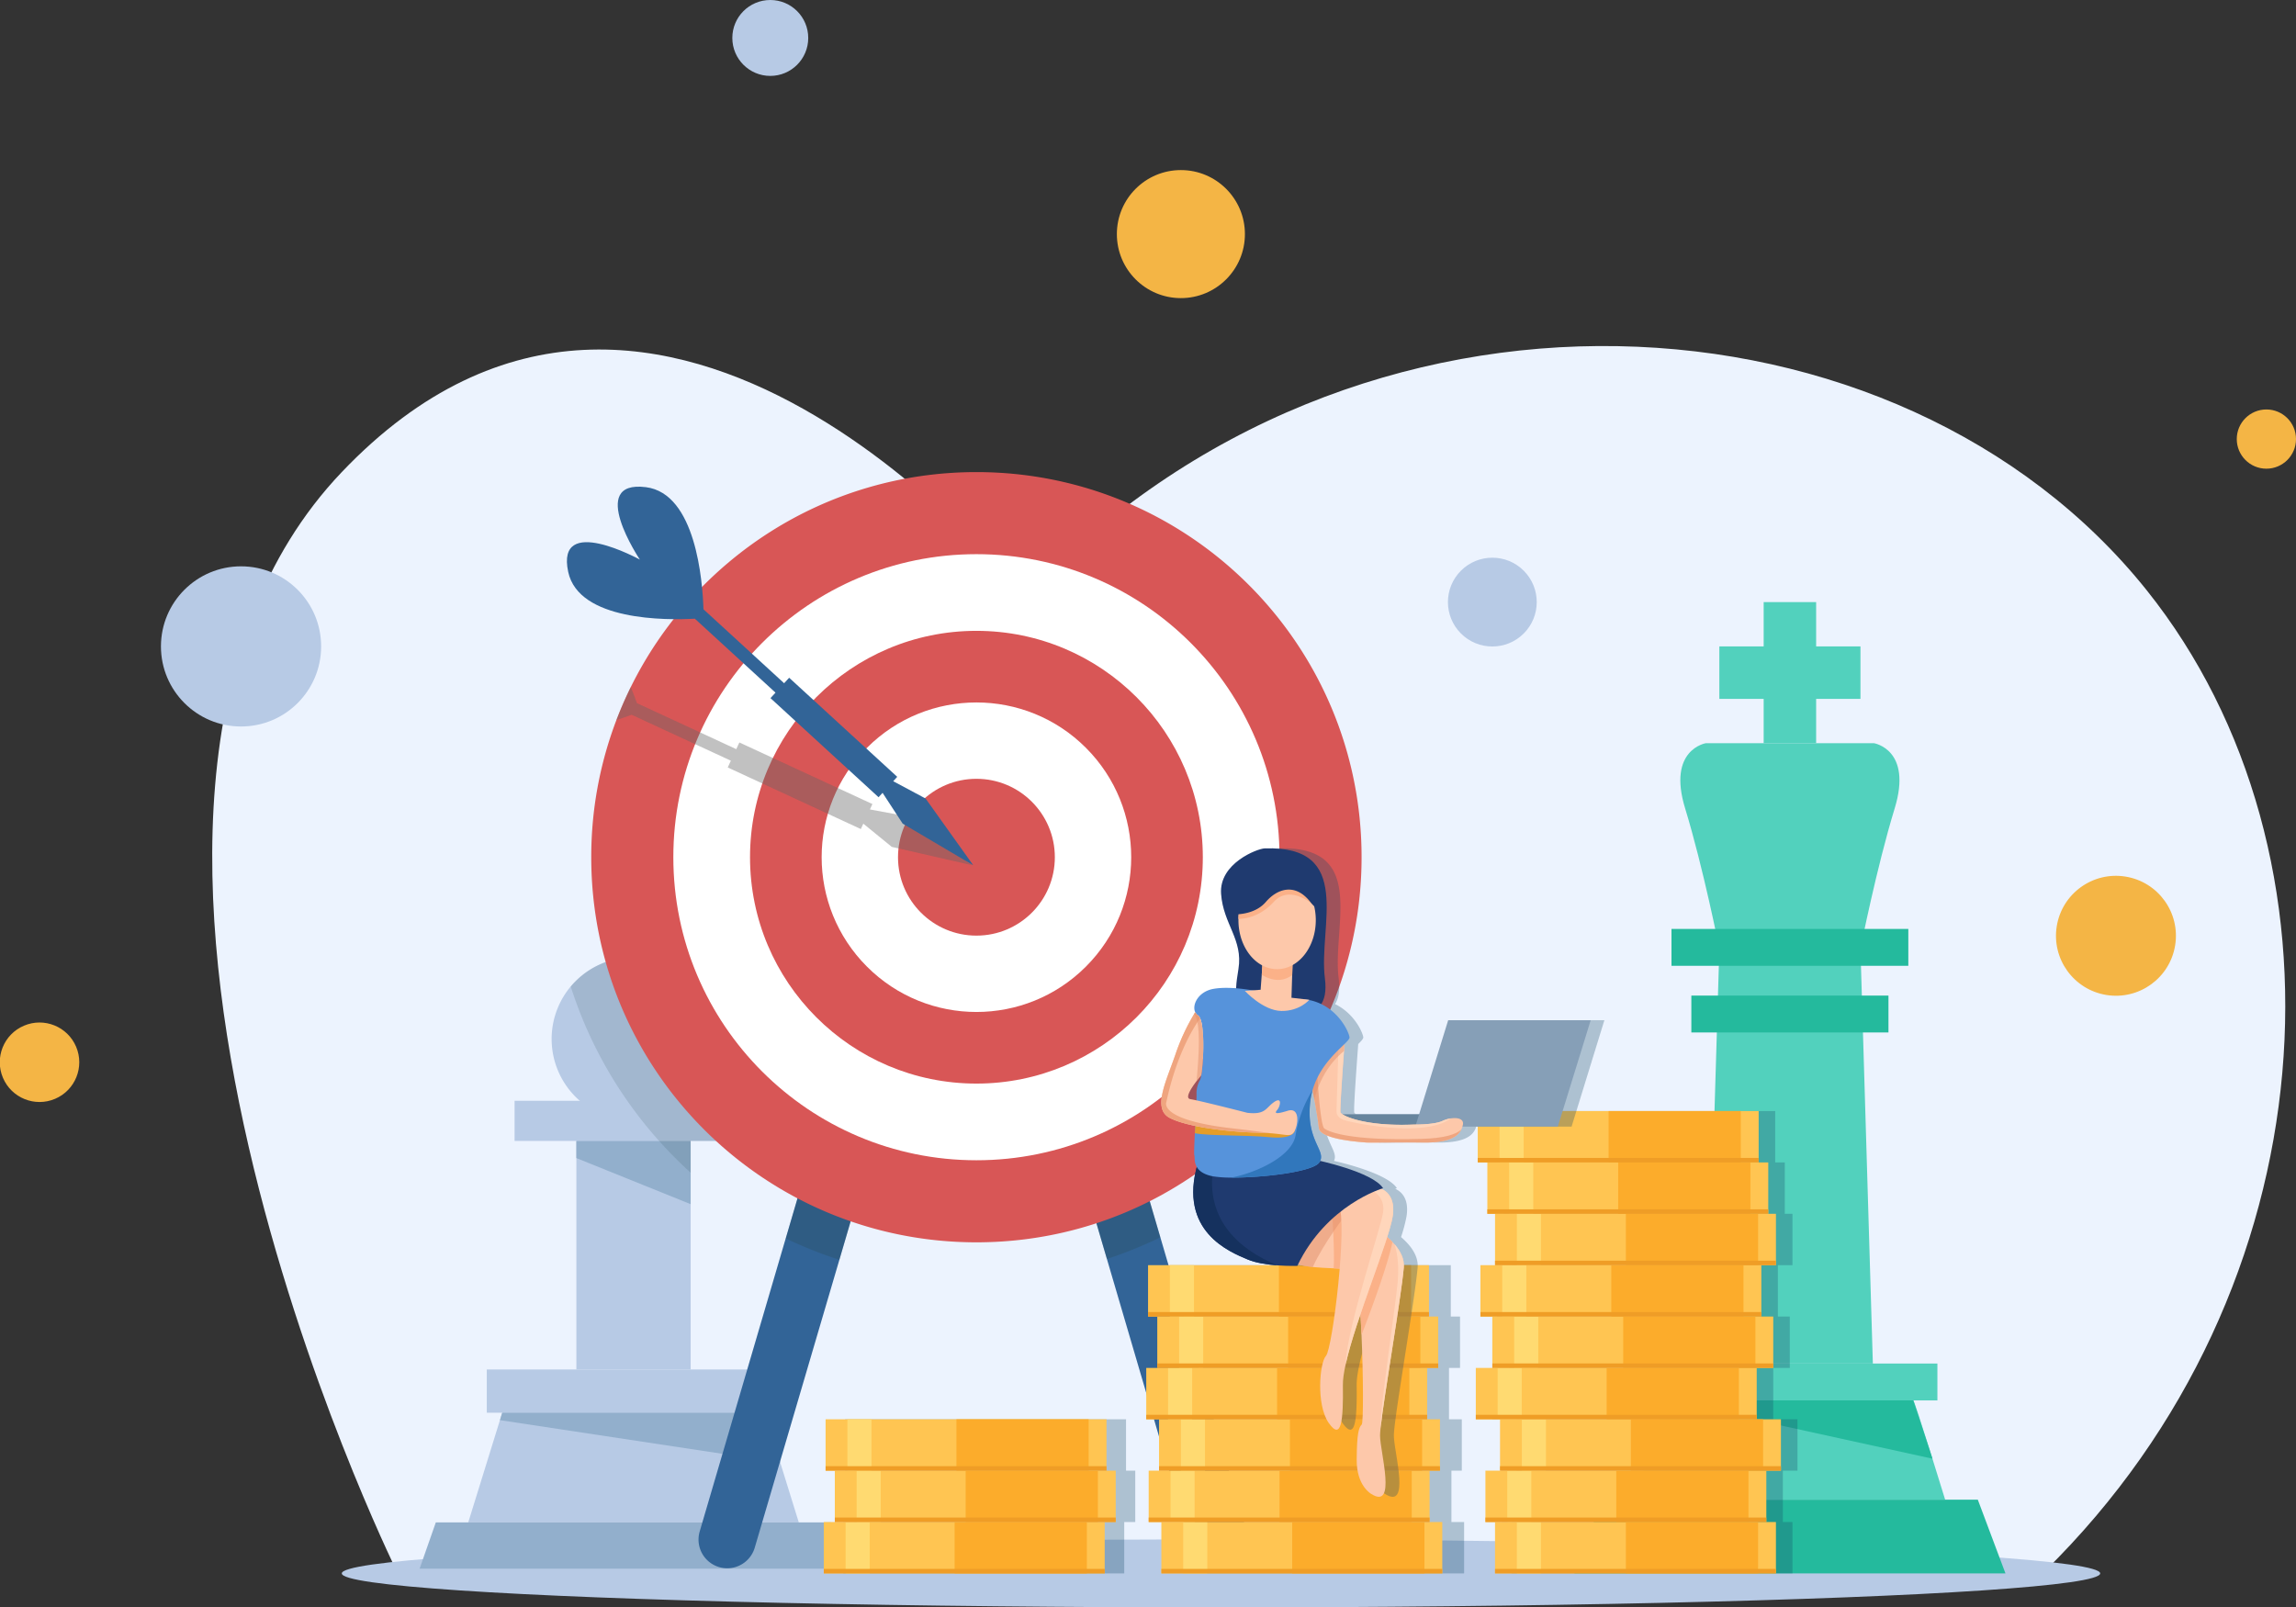 <svg xmlns="http://www.w3.org/2000/svg" viewBox="0 0 2055.96 1439.54"><rect x="0" y="0" width="2055.96" height="1439.54" fill="#333333" stroke="none"/><defs><style>.cls-1{isolation:isolate;}.cls-2{fill:#ecf3fe;}.cls-3{fill:#b7cae5;}.cls-4{fill:#92afcc;}.cls-5,.cls-9{fill:#294b56;}.cls-13,.cls-5{mix-blend-mode:multiply;}.cls-5{opacity:0.15;}.cls-6{fill:#52d1bd;}.cls-7{fill:#24ba9d;}.cls-8{fill:#326497;}.cls-13,.cls-9{opacity:0.3;}.cls-10{fill:#d85656;}.cls-11{fill:#fff;}.cls-12{fill:#666;opacity:0.4;}.cls-13{fill:#184b68;}.cls-14{fill:#ffc552;}.cls-15{fill:#ffda71;}.cls-16{fill:#fcac2b;}.cls-17{fill:#ef9d26;}.cls-18{fill:#fdc8aa;}.cls-19{fill:#fbb188;}.cls-20{fill:#e2906d;opacity:0.5;}.cls-21{fill:#ffd6bb;}.cls-22{fill:#1f3a6f;}.cls-23{fill:#15315e;}.cls-24{fill:#67859e;}.cls-25{fill:#869fb7;}.cls-26{fill:#efa57f;}.cls-27{fill:#5693db;}.cls-28{fill:#3177bc;}.cls-29{fill:#e59d29;}.cls-30{fill:#f4b545;}</style></defs><g class="cls-1"><g id="Layer_1" data-name="Layer 1"><path class="cls-2" d="M2241.29,3477c257.78-253.28,278.78-643.58,91.35-878.26-220.47-276.05-707.53-309.53-1004.82,6.66,0,0-324.84-413.7-611.54-112.65S764.51,3475,764.51,3475Z" transform="translate(-410.23 -2069.97)"/><ellipse class="cls-3" cx="1093.34" cy="1409.09" rx="787.29" ry="30.45"/><path class="cls-3" d="M1050.81,3000.46A73.31,73.31,0,0,1,985,3073.39a74.43,74.43,0,0,1-7.5.38,73.3,73.3,0,1,1,73.29-73.31Z" transform="translate(-410.23 -2069.97)"/><rect class="cls-3" x="460.79" y="985.82" width="212.98" height="35.96"/><rect class="cls-3" x="516.11" y="1021.77" width="102.34" height="204.68"/><rect class="cls-3" x="435.9" y="1226.46" width="262.77" height="38.72"/><polygon class="cls-3" points="684.84 1265.18 567.28 1265.18 449.73 1265.18 419.3 1363.38 567.28 1363.38 715.27 1363.38 684.84 1265.18"/><polygon class="cls-4" points="744.31 1363.38 567.28 1363.38 390.26 1363.38 375.74 1404.87 567.28 1404.87 758.83 1404.87 744.31 1363.38"/><polygon class="cls-4" points="618.45 1021.77 618.45 1078.41 516.11 1037.13 516.11 1021.77 618.45 1021.77"/><polygon class="cls-4" points="449.73 1265.18 447.67 1271.83 698.67 1309.82 684.84 1265.18 449.73 1265.18"/><path class="cls-5" d="M1084,3055.78v36h-55.32v28.42a380.37,380.37,0,0,1-28.23-28.42q-8-8.92-15.43-18.35-6.78-8.61-13.06-17.61a379,379,0,0,1-50.65-102.37,73.3,73.3,0,1,1,104.3,102.37Z" transform="translate(-410.23 -2069.97)"/><rect class="cls-6" x="1579.28" y="539.22" width="46.99" height="126.35"/><rect class="cls-6" x="1989.51" y="2609.18" width="46.99" height="126.35" transform="translate(-1069.58 2615.4) rotate(-90)"/><path class="cls-6" d="M2088.25,2735.54H1937.76s-34.76,5.55-18.57,58.41,30.64,125.72,30.64,125.72l-11.11,371.44h148.57l-11.11-371.44s14.45-72.86,30.64-125.72S2088.25,2735.54,2088.25,2735.54Z" transform="translate(-410.23 -2069.97)"/><rect class="cls-7" x="1496.74" y="831.92" width="212.07" height="33.02"/><rect class="cls-7" x="1514.52" y="891.61" width="176.51" height="33.02"/><rect class="cls-6" x="1470.71" y="1221.14" width="264.14" height="33.02"/><path class="cls-6" d="M2123.48,3324.13h-221c-1.27,0-28.57,88.89-28.57,88.89h278.11S2124.76,3324.13,2123.48,3324.13Z" transform="translate(-410.23 -2069.97)"/><polygon class="cls-7" points="1771.04 1343.05 1602.78 1343.05 1434.52 1343.05 1409.76 1409.09 1602.78 1409.09 1795.8 1409.09 1771.04 1343.05"/><polygon class="cls-7" points="1492.3 1254.16 1730.45 1306.35 1713.26 1254.16 1492.3 1254.16"/><path class="cls-8" d="M1206.85,3041a25.23,25.23,0,0,1-1,7.2l-44,150L1086.07,3456a25.69,25.69,0,0,1-49.3-14.48l77-262.4,42.69-145.4a25.69,25.69,0,0,1,50.34,7.28Z" transform="translate(-410.23 -2069.97)"/><path class="cls-8" d="M1509.22,3473.45a25.78,25.78,0,0,1-31.89-17.41l-75.91-258.55-43.82-149.25a25.69,25.69,0,0,1,49.3-14.48l42.37,144.31,77.36,263.49A25.76,25.76,0,0,1,1509.22,3473.45Z" transform="translate(-410.23 -2069.97)"/><path class="cls-9" d="M1206.85,3041a25.23,25.23,0,0,1-1,7.2l-44,150a381.38,381.38,0,0,1-47.94-19.1l42.69-145.4a25.69,25.69,0,0,1,50.34,7.28Z" transform="translate(-410.23 -2069.97)"/><path class="cls-9" d="M1449.27,3178.07a380.48,380.48,0,0,1-47.85,19.42l-43.82-149.25a25.69,25.69,0,0,1,49.3-14.48Z" transform="translate(-410.23 -2069.97)"/><path class="cls-10" d="M1629.46,2837.66c0,190.48-154.41,344.89-344.89,344.89s-344.9-154.41-344.9-344.89a344,344,0,0,1,22.5-122.8q5.77-15.14,12.89-29.56c56.26-114.07,173.72-192.54,309.51-192.54C1475.05,2492.76,1629.46,2647.18,1629.46,2837.66Z" transform="translate(-410.23 -2069.97)"/><circle class="cls-11" cx="874.34" cy="767.69" r="271.4"/><circle class="cls-10" cx="874.34" cy="767.69" r="202.73"/><circle class="cls-11" cx="1284.57" cy="2837.66" r="138.6" transform="translate(-2040.51 -330.51) rotate(-45)"/><circle class="cls-10" cx="874.34" cy="767.69" r="70.22"/><path class="cls-12" d="M1280.41,2844.77l-65.62-15-6-1.36-25.5-20.81-2.23,4.83-29.57-13.69-58.66-27.14-30.94-14.33,2.8-6.05-32-14.82-56.9-26.34c-3.52,1.34-8.17,3-13.62,4.81q5.77-15.14,12.89-29.56c2.35,5.67,4.2,10.63,5.53,14.39l56.58,26.19,32.35,15,2.79-6,30,13.9,58.23,26.95,30.9,14.31-2.23,4.82,32.37,6,2.21,1.64Z" transform="translate(-410.23 -2069.97)"/><path class="cls-8" d="M1281.73,2844.89l-42.66-59.78-29-15.52,3.59-3.92-96.78-88.74-4.51,4.91-72.22-66.23c-.79-25.33-6.86-103.72-51.56-109.35-53.37-6.72-5.38,64.89-5.38,64.89s-75.49-41.62-64.18,11c9.48,44.05,88.1,43.31,113.4,41.91l72.23,66.22-4.5,4.91,96.78,88.75,3.6-3.93,18,27.58Z" transform="translate(-410.23 -2069.97)"/><polygon class="cls-13" points="1593.56 1271.06 1587.86 1271.06 1587.86 1267.05 1587.86 1225.06 1602.66 1225.06 1602.66 1221.04 1602.66 1179.05 1591.99 1179.05 1591.99 1175.03 1591.99 1133.04 1605.07 1133.04 1605.07 1129.03 1605.07 1087.03 1598.19 1087.03 1598.19 1083.02 1598.19 1041.03 1589.59 1041.03 1589.59 1037.01 1589.59 995.02 1573.61 995.02 1455.22 995.02 1379.17 995.02 1357.6 995.02 1338.05 995.02 1338.05 1037.01 1338.05 1041.03 1346.65 1041.03 1346.65 1083.02 1346.65 1087.03 1353.53 1087.03 1353.53 1129.03 1353.53 1133.04 1340.45 1133.04 1340.45 1175.03 1340.45 1179.05 1351.12 1179.05 1351.12 1221.04 1351.12 1225.06 1336.32 1225.06 1336.32 1267.05 1336.32 1271.06 1355.87 1271.06 1358 1271.06 1358 1313.06 1358 1317.07 1344.92 1317.07 1344.92 1359.06 1344.92 1363.08 1353.52 1363.08 1353.52 1405.07 1353.52 1409.09 1373.07 1409.09 1394.63 1409.09 1470.69 1409.09 1589.08 1409.09 1605.06 1409.09 1605.06 1405.07 1605.06 1363.08 1596.46 1363.08 1596.46 1359.06 1596.46 1317.07 1609.54 1317.07 1609.54 1313.06 1609.54 1271.06 1593.56 1271.06"/><rect class="cls-14" x="1338.72" y="1363.08" width="251.54" height="46.01"/><rect class="cls-15" x="1358.27" y="1363.08" width="21.57" height="46.01"/><rect class="cls-16" x="1455.89" y="1363.08" width="118.38" height="46.01"/><rect class="cls-17" x="1338.72" y="1405.07" width="251.54" height="4.02"/><rect class="cls-14" x="1330.12" y="1317.07" width="251.54" height="46.01"/><rect class="cls-15" x="1349.67" y="1317.07" width="21.57" height="46.01"/><rect class="cls-16" x="1447.29" y="1317.07" width="118.38" height="46.01"/><rect class="cls-17" x="1330.12" y="1359.06" width="251.54" height="4.02"/><rect class="cls-14" x="1343.2" y="1271.06" width="251.54" height="46.01"/><rect class="cls-15" x="1362.75" y="1271.06" width="21.57" height="46.01"/><rect class="cls-16" x="1460.37" y="1271.06" width="118.38" height="46.01"/><rect class="cls-17" x="1343.2" y="1313.06" width="251.54" height="4.02"/><rect class="cls-14" x="1321.52" y="1225.06" width="251.54" height="46.01"/><rect class="cls-15" x="1341.07" y="1225.06" width="21.57" height="46.01"/><rect class="cls-16" x="1438.7" y="1225.06" width="118.38" height="46.01"/><rect class="cls-17" x="1321.52" y="1267.05" width="251.54" height="4.02"/><rect class="cls-14" x="1336.32" y="1179.05" width="251.54" height="46.01"/><rect class="cls-15" x="1355.87" y="1179.05" width="21.57" height="46.01"/><rect class="cls-16" x="1453.5" y="1179.05" width="118.38" height="46.01"/><rect class="cls-17" x="1336.32" y="1221.04" width="251.54" height="4.02"/><rect class="cls-14" x="1325.65" y="1133.04" width="251.54" height="46.01"/><rect class="cls-15" x="1345.2" y="1133.04" width="21.57" height="46.01"/><rect class="cls-16" x="1442.83" y="1133.04" width="118.38" height="46.01"/><rect class="cls-17" x="1325.65" y="1175.03" width="251.54" height="4.02"/><rect class="cls-14" x="1338.73" y="1087.03" width="251.54" height="46.01"/><rect class="cls-15" x="1358.28" y="1087.03" width="21.57" height="46.01"/><rect class="cls-16" x="1455.9" y="1087.03" width="118.38" height="46.01"/><rect class="cls-17" x="1338.73" y="1129.02" width="251.54" height="4.02"/><rect class="cls-14" x="1331.85" y="1041.03" width="251.54" height="46.01"/><rect class="cls-15" x="1351.4" y="1041.03" width="21.57" height="46.01"/><rect class="cls-16" x="1449.02" y="1041.03" width="118.38" height="46.01"/><rect class="cls-17" x="1331.85" y="1083.02" width="251.54" height="4.02"/><rect class="cls-14" x="1323.25" y="995.02" width="251.54" height="46.01"/><rect class="cls-15" x="1342.8" y="995.02" width="21.57" height="46.01"/><rect class="cls-16" x="1440.42" y="995.02" width="118.38" height="46.01"/><rect class="cls-17" x="1323.25" y="1037.01" width="251.54" height="4.02"/><polygon class="cls-13" points="1008.32 1317.07 1008.32 1313.06 1008.32 1271.06 992.34 1271.06 873.95 1271.06 797.9 1271.06 776.33 1271.06 756.78 1271.06 756.78 1313.06 756.78 1317.07 765.04 1317.07 765.04 1359.06 765.04 1363.08 755.16 1363.08 755.16 1405.07 755.16 1409.09 774.71 1409.09 796.27 1409.09 872.33 1409.09 990.72 1409.09 1006.7 1409.09 1006.7 1405.07 1006.7 1363.08 1016.58 1363.08 1016.58 1359.06 1016.58 1317.07 1008.32 1317.07"/><rect class="cls-14" x="737.66" y="1363.08" width="251.54" height="46.01"/><rect class="cls-15" x="757.21" y="1363.08" width="21.57" height="46.01"/><rect class="cls-16" x="854.83" y="1363.08" width="118.38" height="46.01"/><rect class="cls-17" x="737.66" y="1405.07" width="251.54" height="4.02"/><rect class="cls-14" x="747.54" y="1317.07" width="251.54" height="46.01"/><rect class="cls-15" x="767.09" y="1317.07" width="21.57" height="46.01"/><rect class="cls-16" x="864.71" y="1317.07" width="118.38" height="46.01"/><rect class="cls-17" x="747.54" y="1359.06" width="251.54" height="4.02"/><rect class="cls-14" x="739.28" y="1271.06" width="251.54" height="46.01"/><rect class="cls-15" x="758.83" y="1271.06" width="21.57" height="46.01"/><rect class="cls-16" x="856.45" y="1271.06" width="118.38" height="46.01"/><rect class="cls-17" x="739.28" y="1313.06" width="251.54" height="4.02"/><polygon class="cls-13" points="1299.68 1363.08 1299.68 1359.06 1299.68 1317.07 1308.97 1317.07 1308.97 1313.06 1308.97 1271.06 1297.5 1271.06 1297.5 1267.05 1297.5 1225.06 1307.38 1225.06 1307.38 1221.04 1307.38 1179.05 1299.12 1179.05 1299.12 1175.03 1299.12 1133.04 1283.14 1133.04 1164.75 1133.04 1088.7 1133.04 1067.13 1133.04 1047.58 1133.04 1047.58 1175.03 1047.58 1179.05 1055.84 1179.05 1055.84 1221.04 1055.84 1225.06 1045.96 1225.06 1045.96 1267.05 1045.96 1271.06 1057.43 1271.06 1057.43 1313.06 1057.43 1317.07 1048.14 1317.07 1048.14 1359.06 1048.14 1363.08 1059.5 1363.08 1059.5 1405.07 1059.5 1409.09 1079.05 1409.09 1100.61 1409.09 1176.67 1409.09 1295.05 1409.09 1311.04 1409.09 1311.04 1405.07 1311.04 1363.08 1299.68 1363.08"/><rect class="cls-14" x="1039.95" y="1363.08" width="251.54" height="46.01"/><rect class="cls-15" x="1059.5" y="1363.08" width="21.57" height="46.01"/><rect class="cls-16" x="1157.12" y="1363.08" width="118.38" height="46.01"/><rect class="cls-17" x="1039.95" y="1405.07" width="251.54" height="4.02"/><rect class="cls-14" x="1028.59" y="1317.07" width="251.54" height="46.01"/><rect class="cls-15" x="1048.14" y="1317.07" width="21.57" height="46.01"/><rect class="cls-16" x="1145.76" y="1317.07" width="118.38" height="46.01"/><rect class="cls-17" x="1028.59" y="1359.06" width="251.54" height="4.02"/><rect class="cls-14" x="1037.88" y="1271.06" width="251.54" height="46.01"/><rect class="cls-15" x="1057.43" y="1271.06" width="21.57" height="46.01"/><rect class="cls-16" x="1155.06" y="1271.06" width="118.38" height="46.01"/><rect class="cls-17" x="1037.88" y="1313.06" width="251.54" height="4.02"/><rect class="cls-14" x="1026.41" y="1225.06" width="251.54" height="46.01"/><rect class="cls-15" x="1045.96" y="1225.06" width="21.57" height="46.01"/><rect class="cls-16" x="1143.58" y="1225.06" width="118.38" height="46.01"/><rect class="cls-17" x="1026.41" y="1267.05" width="251.54" height="4.02"/><rect class="cls-14" x="1036.29" y="1179.05" width="251.54" height="46.01"/><rect class="cls-15" x="1055.84" y="1179.05" width="21.57" height="46.01"/><rect class="cls-16" x="1153.46" y="1179.05" width="118.38" height="46.01"/><rect class="cls-17" x="1036.29" y="1221.04" width="251.54" height="4.02"/><rect class="cls-14" x="1028.03" y="1133.04" width="251.54" height="46.01"/><rect class="cls-15" x="1047.58" y="1133.04" width="21.57" height="46.01"/><rect class="cls-16" x="1145.2" y="1133.04" width="118.38" height="46.01"/><rect class="cls-17" x="1028.03" y="1175.03" width="251.54" height="4.02"/><path class="cls-13" d="M1846.88,2983.62H1719.26l-26,84.25h-68.7a9.42,9.42,0,0,1-1-.74,2.41,2.41,0,0,1-.75-1h0a2.46,2.46,0,0,1,0-.26v-.07c0-.11,0-.25,0-.42v-.07c0-.16,0-.34,0-.55v-.94c0-.58,0-1.25,0-2v-.07c.32-10.46,2.17-36.58,3.18-50.55.06-.78.11-1.51.17-2.22.11-1.57.21-2.93.29-4,2.86-2.8,4.67-4.8,4.52-6.11-.49-4.26-8-21.31-25.28-29.68,3.22-5,4.63-12.36,3.26-23-6-46.63,26.45-119.17-54-116.44-6.48.22-40.91,13.36-39,40.63s19.91,40.9,15.54,67.49a127.76,127.76,0,0,0-2,17.14c-6.63-.53-14.05-.62-20.4.52-13.52,2.43-19.4,14.26-16.26,20.92h0l-1.09,1.82a185.61,185.61,0,0,0-16.32,35.14c-8.32,24.55-21.31,49.29-5.47,57.69,5.37,2.85,13.51,5.25,22.86,7.19h0c-.11,2.22-.22,4.43-.33,6.57-.52,10.26-.86,18.92-.47,19.78.53,1.15-.42,5.86,2.2,10.39-15.35,58.48,29.87,76.22,45.57,82.87,7.53,3.18,17.87,4.64,26.68,5.29,9.86.72,17.8.43,17.8.43.23-.48.47-.95.7-1.43a59.81,59.81,0,0,0,13.14,2.49c6,.61,12.66.9,18.7,1.16,1.88.08,3.7.17,5.42.26-2.93,35.62-9,74.55-12.29,78.1-5.72,6.14-9,43.77,2.46,60.13s13.08-2.46,12.67-33.95c-.06-4.87.86-11.21,2.49-18.56,2.81-12.76,7.72-28.54,13.23-44.85.37,5.88.7,12.11,1,18.48,1.65,37.12,1.73,78.72.21,80.24-2.72,2.73-4.36,8.18-4.52,31.64s13,30.54,13,30.54c23.18,14.72,7.91-37.63,7.91-52.36,0-1.36.16-3.5.45-6.29v0c2.86-27.27,18.34-116.24,20.82-143.95.67-7.6-2.82-14.74-8.46-21.17h0c-.54-.61-1.09-1.21-1.66-1.8s-1.31-1.32-2-2l-.58-.55c-.62-.58-1.26-1.16-1.91-1.73l-.24-.21a139,139,0,0,0,4.89-18.37c2.52-15.88-4.44-22.28-10.15-24.85,1-.34,1.56-.5,1.56-.5-7.77-12.18-43.51-21.56-56.35-24.45,4.75-9.77-12.78-18.84-8.89-52.87a65.33,65.33,0,0,1,2.12-10.61h0c.91,4.84,2.3,12.43,3.5,19.58,0,.23.07.46.11.68s.07.41.1.61c.07.42.14.84.2,1.25,0,.07,0,.14,0,.21.73,4.52,1.33,8.68,1.62,11.6,1.1,10.91,40.63,12.81,42.54,13.1s24.54-.29,51.81,0c22.31.23,30.21-5.4,33.23-11.65a16.94,16.94,0,0,0,1-2.6h85.42Zm-353,54.62c1.36-1.79,2.79-3.59,4.22-5.32h0c-.44,2.52-.91,4.2-1.37,4.63a24.21,24.21,0,0,0-2.87,12.07c.07,1,0,3.07-.06,5.81-2.29-.5-4.18-.89-5.51-1.11C1483.7,3053.55,1488.05,3046,1493.9,3038.24Zm3.95-54.31a2.33,2.33,0,0,1-.07-.25c.24.77.46,1.62.66,2.54-.17-.78-.36-1.5-.56-2.17Zm-.37-1.11c0-.1-.08-.22-.12-.31.13.32.25.66.37,1l-.18-.49Zm2.16,35v-.09c0,.61-.07,1.21-.1,1.8l.09-1.59A.49.49,0,0,1,1499.64,3017.82Zm-.13,2c0,.45,0,.89-.09,1.33,0-.18,0-.37,0-.55S1499.5,3020.11,1499.51,3019.84Zm-.12,1.87c0,.4-.07.79-.1,1.18,0-.18,0-.37,0-.55S1499.37,3021.92,1499.39,3021.71Zm-.17,2.09c0,.15,0,.29,0,.43v-.15Zm.43-6.3.06-1c0-.18,0-.37,0-.55l.06-1.34c0-.2,0-.39,0-.59,0-.45,0-.91,0-1.37,0-.19,0-.38,0-.57l0-1.41c0-.17,0-.34,0-.52l0-1.48v-.4c0-.53,0-1.07,0-1.6v-.16c0-3.11-.06-6.18-.22-9.09v0c0-.56-.07-1.11-.11-1.65v-.15q0-.8-.12-1.56c0-.06,0-.12,0-.17,0-.52-.09-1-.15-1.52a.49.49,0,0,0,0-.12c-.16-1.54-.35-3-.59-4.35C1500.12,2995.65,1500.2,3007.38,1499.65,3017.5Zm-1.2-31.21c.1.47.2.95.29,1.45C1498.65,2987.24,1498.55,2986.76,1498.45,2986.29Zm-1.14-3.91c0-.11-.09-.2-.13-.3l0-.12-.07-.14c-.09-.18-.17-.36-.26-.53a.47.47,0,0,1,0-.1A10.21,10.21,0,0,1,1497.31,2982.38Zm-1.39-2.38a4.69,4.69,0,0,1,.33.4c-.08-.11-.17-.2-.25-.3Zm.37.46.09.12,0,0Zm.17.24.24.4-.15-.24Zm-.71-.87a3,3,0,0,0-.44-.37A3.75,3.75,0,0,1,1495.75,2979.83Zm-2.44-2.39-.14-.2Zm1.26,1.45-.23-.23Zm-.67-.67-.2-.24Z" transform="translate(-410.23 -2069.97)"/><path class="cls-18" d="M1646.44,3349.22c-.28,2.79-.45,4.93-.45,6.29,0,14.73,15.28,67.08-7.9,52.36,0,0-13.14-7.1-13-30.54s1.8-28.91,4.52-31.64c1.52-1.52,1.44-43.12-.21-80.24-1.31-29.56-3.62-56.3-6.88-57.74-2.59-1.16-9.73-1.5-18.08-1.87-6-.27-12.7-.55-18.71-1.16-9.26-.94-17-2.68-18.43-6.37-3.68-9.42,38-46.51,38-46.51l1.31.48c1.62.61,4.64,1.79,8.51,3.47,11.47,5,30.34,14.39,42,26.52q.85.89,1.65,1.8h0c5.64,6.43,9.14,13.57,8.46,21.17-2.47,27.71-18,116.68-20.82,143.95Z" transform="translate(-410.23 -2069.97)"/><path class="cls-19" d="M1657.14,3182.27c-4.74,22.23-19.51,61.92-27.72,83.18-1.31-29.56-3.62-56.3-6.88-57.74-2.59-1.16-9.73-1.5-18.08-1.87,1-15.73-1.3-48.13-1.3-48.13a13.88,13.88,0,0,1,3.51-5.43C1613.08,3154.71,1641.59,3166.05,1657.14,3182.27Z" transform="translate(-410.23 -2069.97)"/><path class="cls-20" d="M1616.08,3157c-.66.44-20.37,25.81-30.33,47.68-9.26-.94-17-2.68-18.43-6.37-3.68-9.42,38-46.51,38-46.51l1.31.48c1.62.61,4.64,1.79,8.51,3.47C1615.74,3156.51,1616.08,3157,1616.08,3157Z" transform="translate(-410.23 -2069.97)"/><path class="cls-18" d="M1657.31,3159.44c-3.47,21.79-33.25,92.13-42.11,132.38-1.62,7.35-2.55,13.69-2.48,18.56.41,31.49-1.23,50.31-12.67,33.95s-8.19-54-2.46-60.13S1617.22,3166,1609,3148.4c-6-12.92,13.83-15.25,24.77-15.57h0c3.93-.11,6.71,0,6.71,0S1661.4,3133.68,1657.31,3159.44Z" transform="translate(-410.23 -2069.97)"/><path class="cls-21" d="M1657.31,3159.44c-3.47,21.79-33.25,92.13-42.11,132.38,1.23-33.84,31.24-121,33.52-136,2.75-18.08-16.39-22.52-16.39-22.52l1.48-.46h0c3.93-.11,6.71,0,6.71,0S1661.4,3133.68,1657.31,3159.44Z" transform="translate(-410.23 -2069.97)"/><path class="cls-22" d="M1648.72,3134.09s-50.53,14.52-76.8,69.53c0,0-8,.29-17.81-.43-8.81-.65-19.14-2.11-26.68-5.29-15.94-6.76-62.37-25-44.78-85.7.54-1.88,1.16-3.64,1.82-5.31,21.11-51.94,103.3,1.83,103.3,1.83C1589,3108.72,1639.31,3119.36,1648.72,3134.09Z" transform="translate(-410.23 -2069.97)"/><path class="cls-21" d="M1667.26,3205.25c-2.47,27.71-18,116.68-20.82,143.95-.49-19.53,13.56-109.73,15.39-131.54,1.53-18.27-1.42-29.18-3-33.58C1664.44,3190.51,1667.94,3197.65,1667.26,3205.25Z" transform="translate(-410.23 -2069.97)"/><path class="cls-23" d="M1554.11,3203.19c-8.81-.65-19.14-2.11-26.68-5.29-15.94-6.76-62.37-25-44.78-85.7.54-1.88,1.16-3.64,1.82-5.31l14.5-1.2C1498.52,3109.58,1475.71,3170.71,1554.11,3203.19Z" transform="translate(-410.23 -2069.97)"/><rect class="cls-24" x="1202.05" y="997.9" width="84.71" height="11.06"/><polygon class="cls-25" points="1394.95 1008.96 1267.33 1008.96 1296.78 913.65 1424.4 913.65 1394.95 1008.96"/><path class="cls-18" d="M1720.17,3077.33a18.55,18.55,0,0,1-1.41,4.2c-3,6.25-10.93,11.88-33.23,11.65-27.27-.28-49.9.29-51.81,0s-41.45-2.19-42.54-13.1c-.59-5.89-2.45-16.81-4-25.6-1.35-7.47-2.5-13.4-2.5-13.4l3.85-13.6,1.87-6.58,16.09-13.9,2.34-1.46,5.16-3.19.41-.26,0,.38c-.09,1.07-.33,4.29-.65,8.76-1.26,17.21-3.76,52.88-3.14,54.94.82,2.73,21,12.82,65.72,10.91,0,0,18.27.28,25.64-3.27a27.29,27.29,0,0,1,7.5-2.26C1715.5,3070.65,1721.31,3072,1720.17,3077.33Z" transform="translate(-410.23 -2069.97)"/><path class="cls-26" d="M1718.76,3081.53c-3,6.25-10.93,11.88-33.23,11.65-27.27-.28-49.9.29-51.81,0s-41.45-2.19-42.54-13.1-6.54-39-6.54-39l3.85-13.6,1-.14c0,.72,2.61,50.58,6.66,53.36s22.12,11.11,87.06,9.21C1703.59,3089.32,1714,3085.92,1718.76,3081.53Z" transform="translate(-410.23 -2069.97)"/><path class="cls-21" d="M1608.79,3005.55c-.44,14.73-1.75,58-1.75,59.08,0,1.26-.48,6.28,7.85,8.77,7.83,2.33,71,15.65,94.51-1.84a27.29,27.29,0,0,0-7.5,2.26c-7.37,3.55-25.64,3.27-25.64,3.27-44.72,1.91-64.9-8.18-65.72-10.91s3.4-58.54,3.79-63.7l-.38-.12Z" transform="translate(-410.23 -2069.97)"/><path class="cls-20" d="M1614.36,3002.1l0,.38c-.09,1.07-.33,4.29-.65,8.76-6.42,5.09-20.19,18.44-26.54,43.25-1.35-7.47-2.5-13.4-2.5-13.4l3.85-13.6,1.87-6.58,16.09-13.9,2.34-1.46,5.16-3.19Z" transform="translate(-410.23 -2069.97)"/><path class="cls-22" d="M1542.64,2829.76c-6.48.22-40.9,13.36-39,40.63s19.9,40.9,15.54,67.49-3,29.59,16.63,34.22,66.81,20.73,60.81-25.9S1623.09,2827,1542.64,2829.76Z" transform="translate(-410.23 -2069.97)"/><path class="cls-27" d="M1618.66,2998.89c.54,4.77-24.82,18.71-33.06,47.27a65.33,65.33,0,0,0-2.12,10.61c-4.09,35.79,15.54,44,8,54.4-6.07,8.38-51.12,13.59-78.74,13.41a100.15,100.15,0,0,1-16.36-1.13c-19.42-3.68-15.75-16.78-16.68-18.81-.39-.86-.05-9.52.46-19.78.2-4,.42-8.15.63-12.22.55-10.59,1-20.36.87-23a24.26,24.26,0,0,1,2.86-12.07c2.87-2.66,6.14-53-1.44-58.09s-2.24-21.05,13.71-23.92,38.66,2.05,38.66,2.05l16.35,3.17L1571,2967l7.65-2.1C1606.53,2968.31,1618,2993.57,1618.66,2998.89Z" transform="translate(-410.23 -2069.97)"/><path class="cls-18" d="M1582.66,2965.35s-8.59,10.23-25,10-32.72-18-32.72-18l14.11-1s.49-6.64,1-13.32c.44-6.23.87-12.5.87-13.48l26.79,1.23-.39,12.45-.64,20.27Z" transform="translate(-410.23 -2069.97)"/><path class="cls-19" d="M1567.73,2930.79l-.39,12.45c-5.62,4.2-14.64,7.2-27.27-.2.44-6.23.87-12.5.87-13.48Z" transform="translate(-410.23 -2069.97)"/><path class="cls-18" d="M1588.46,2894c0,24.24-15.51,43.9-34.64,43.9s-34.63-19.66-34.63-43.9c0-.36,0-.71,0-1.06a52.64,52.64,0,0,1,4.93-21.54c6-12.77,17.08-21.31,29.69-21.31a29.17,29.17,0,0,1,17.24,5.82h0c7.41,5.41,13.1,14.2,15.75,24.72A54.69,54.69,0,0,1,1588.46,2894Z" transform="translate(-410.23 -2069.97)"/><path class="cls-28" d="M1591.45,3111.17c-6.07,8.38-51.12,13.59-78.74,13.41,22.61-4.29,54.74-19.1,57.69-38.09a111.29,111.29,0,0,1,15.2-40.33,65.33,65.33,0,0,0-2.12,10.61C1579.39,3092.56,1599,3100.74,1591.45,3111.17Z" transform="translate(-410.23 -2069.97)"/><path class="cls-29" d="M1569.85,3082.09s-.47,8.54-22.68,6.32c-20.74-2.08-53.41-1-67-3.55.2-4,.42-8.15.63-12.22l42,2.77c2.7.16,30.45.16,32.19.63S1569.85,3082.09,1569.85,3082.09Z" transform="translate(-410.23 -2069.97)"/><path class="cls-18" d="M1569.19,3083.36c-3.07,5.14-6.13,2.67-21.36,1.5-2.95-.22-6.35-.41-10.3-.47-16.07-.27-38.88-2.32-57.06-6.1-9.36-1.94-17.49-4.34-22.87-7.2-15.83-8.39-2.84-33.13,5.47-57.68a186.24,186.24,0,0,1,16.32-35.14c.39-.65.75-1.26,1.1-1.82a7.27,7.27,0,0,0,2.56,3,5.68,5.68,0,0,1,1.82,2.5c4.24,9.43,3,39.27,1,50.95h0c-1.43,1.73-2.85,3.53-4.21,5.32-5.86,7.74-10.2,15.31-5.59,16.08,1.32.22,3.22.61,5.51,1.11,14.66,3.21,45.62,11.16,45.62,11.16,16.43,1.84,16.23-4.3,23.87-9.61s5.55,3.89,2.9,6.95-1.82,4.3,9.34.82S1572.83,3077.22,1569.19,3083.36Z" transform="translate(-410.23 -2069.97)"/><path class="cls-26" d="M1547.83,3084.86c-2.95-.22-6.35-.41-10.3-.47-16.07-.27-38.88-2.32-57.06-6.1-9.36-1.94-17.49-4.34-22.87-7.2-15.83-8.39-2.84-33.13,5.47-57.68a186.24,186.24,0,0,1,16.32-35.14c.39-.65.75-1.26,1.1-1.82a7.27,7.27,0,0,0,2.56,3,5.68,5.68,0,0,1,1.82,2.5c-7.21,10.08-21.58,34.33-30.31,75.37,0,0-6.66,15.63,58.83,23.12C1529,3082.24,1540.08,3083.69,1547.83,3084.86Z" transform="translate(-410.23 -2069.97)"/><path class="cls-20" d="M1485.87,3032.91h0c-1.43,1.73-2.85,3.53-4.21,5.32,4.39-45.3.87-57.06-2.26-60,.39-.65.75-1.26,1.1-1.82a7.27,7.27,0,0,0,2.56,3C1489.4,2983.75,1488.13,3019.8,1485.87,3032.91Z" transform="translate(-410.23 -2069.97)"/><path class="cls-19" d="M1590,2879.45c-.27,1.37-.79,2.31-1.6,2.53-.47-.4-1-.87-1.62-1.36a54.64,54.64,0,0,0-4.76-3.47h0c-8.26-5.38-21.14-10.47-31.22.52-12.45,13.59-25.92,15.13-31.63,15.26a52.64,52.64,0,0,1,4.93-21.54,52.37,52.37,0,0,0,7.79-6.31c4.18-4.42,8.37-4.55,10.84-5.94s11.17-1.23,11.63-1.39,9.31-2.61,10.87-2.78a34.11,34.11,0,0,1,5.8.93h0c2.61.55,5.11,1.16,5.35,1.23.46.15,12.28,7.33,12.63,8.91a.19.19,0,0,1,0,.08C1589.29,2867.45,1589.75,2874.68,1590,2879.45Z" transform="translate(-410.23 -2069.97)"/><path class="cls-22" d="M1591.7,2880.11c-.27,1.41-.79,2.37-1.63,2.6-1.29.39-3.37-.93-6.52-5h0c-13.92-17.71-30-11.44-39.81,0-8.52,9.95-22.18,11.05-27.24,11.16-.77,0-1.34,0-1.66,0,0,0-1.92-10.63-1.36-16.9s2.45-9.27,5.72-17.46,10.63-6.27,16.9-8.45,13.1-2.73,19.64-3.82,10.09-.27,15.82,0,15,14.73,16.91,16.63c.53.53,1.46,3.62,2.23,7.4a.29.29,0,0,1,0,.09C1591.65,2871.1,1592.35,2876.83,1591.7,2880.11Z" transform="translate(-410.23 -2069.97)"/><circle class="cls-30" cx="1057.43" cy="209.65" r="57.33"/><circle class="cls-3" cx="1746.55" cy="2609.18" r="39.76" transform="translate(-1743.65 -70.76) rotate(-45)"/><circle class="cls-3" cx="689.75" cy="33.99" r="33.99"/><circle class="cls-3" cx="215.84" cy="578.9" r="71.72"/><circle class="cls-30" cx="445.82" cy="3021.17" r="35.59" transform="translate(-1556.36 -1654.93) rotate(-23.02)"/><circle class="cls-30" cx="2304.89" cy="2907.87" r="53.7" transform="translate(-1344.87 2647.25) rotate(-80.78)"/><circle class="cls-30" cx="2029.44" cy="393.22" r="26.52"/></g></g></svg>